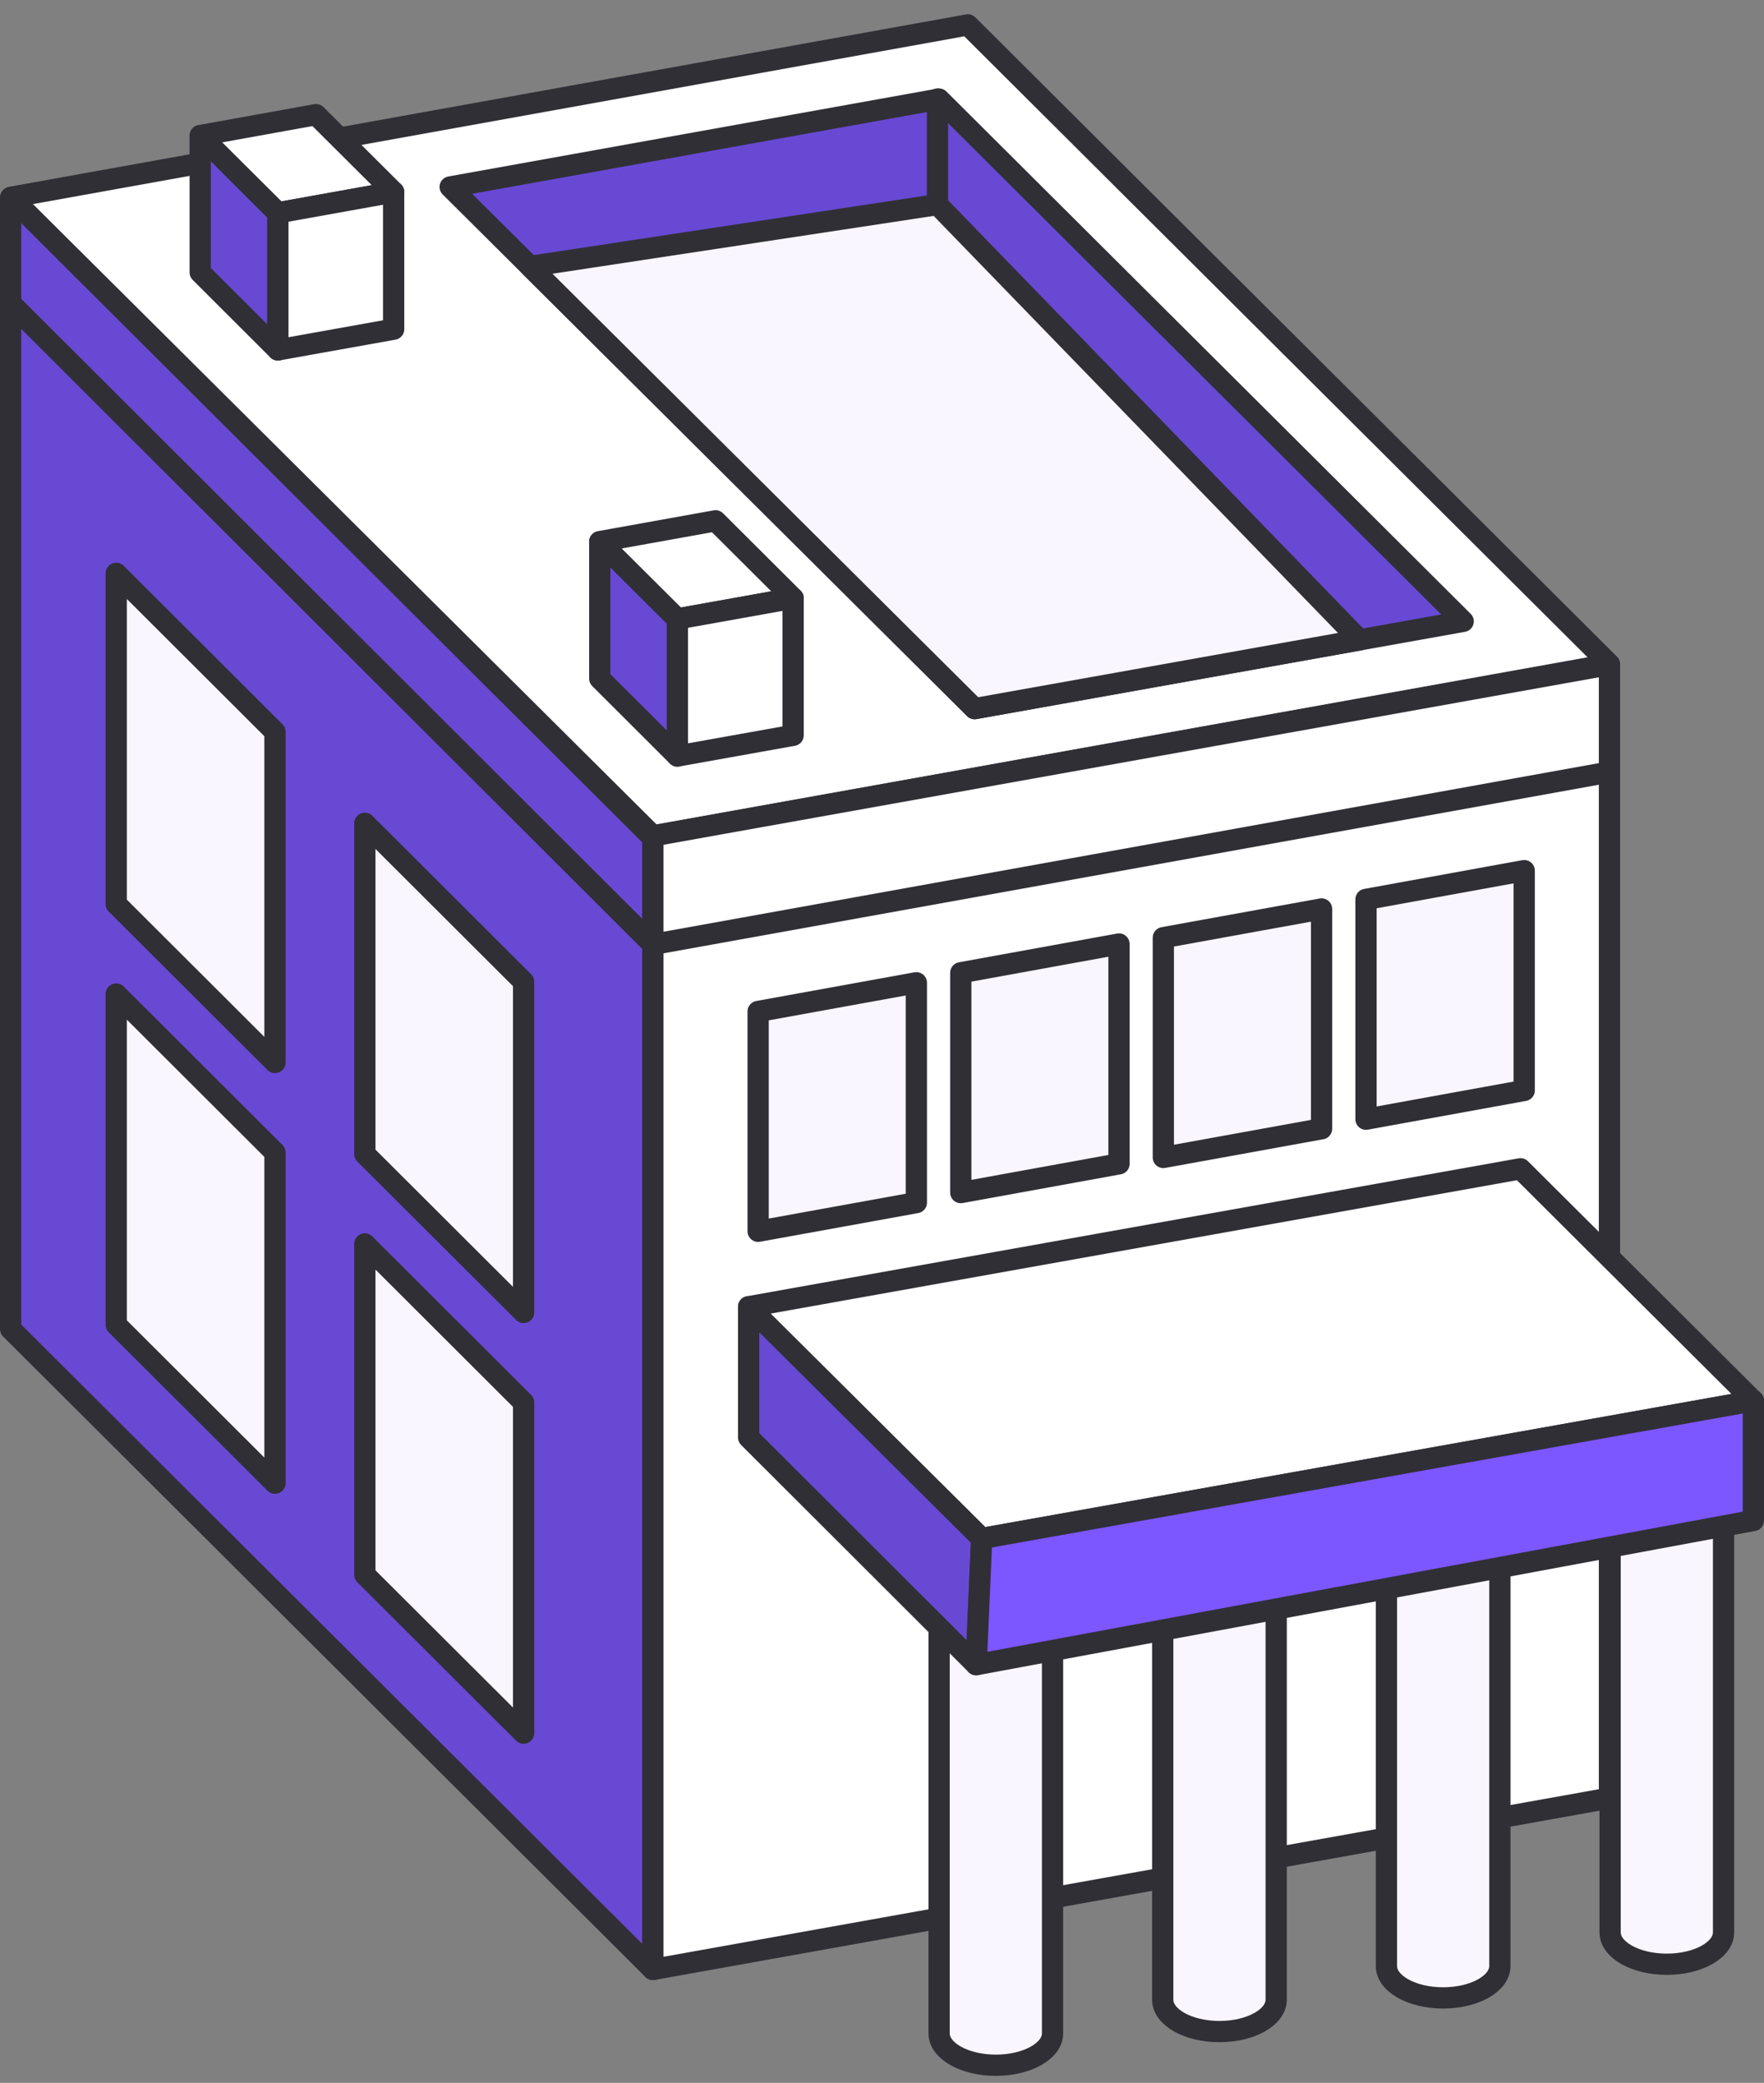 <svg width="83" height="98" viewBox="0 0 83 98" fill="none" xmlns="http://www.w3.org/2000/svg">
<rect x="0" y="0" width="83" height="98" fill="#808080" stroke="none"/>
<path d="M30.72 44.437L0.5 14.265V62.531L30.72 92.665V44.437Z" fill="#6849D4" stroke="#302F36" stroke-linecap="round" stroke-linejoin="round"/>
<path d="M30.72 44.437L0.5 14.265V9.296L30.72 39.43V44.437Z" fill="#6849D4" stroke="#302F36" stroke-linecap="round" stroke-linejoin="round"/>
<path d="M12.938 34.432V49.991L5.468 42.536V26.976L12.938 34.432Z" fill="#F9F6FF" stroke="#302F36" stroke-linecap="round" stroke-linejoin="round"/>
<path d="M24.637 46.193V61.752L17.166 54.297V38.737L24.637 46.193Z" fill="#F9F6FF" stroke="#302F36" stroke-linecap="round" stroke-linejoin="round"/>
<path d="M12.938 54.226V69.785L5.468 62.33V46.77L12.938 54.226Z" fill="#F9F6FF" stroke="#302F36" stroke-linecap="round" stroke-linejoin="round"/>
<path d="M24.637 65.987V81.546L17.166 74.091V58.528L24.637 65.987Z" fill="#F9F6FF" stroke="#302F36" stroke-linecap="round" stroke-linejoin="round"/>
<path d="M0.518 9.281L30.726 39.329L75.729 31.249L45.539 1.171L0.518 9.281Z" fill="white" stroke="#302F36" stroke-linecap="round" stroke-linejoin="round"/>
<path d="M21.182 8.796L45.859 33.342L68.846 29.235L44.181 4.662L21.182 8.796Z" fill="#6849D4" stroke="#302F36" stroke-linecap="round" stroke-linejoin="round"/>
<path d="M75.729 31.269L30.72 39.329V92.665L75.729 84.602V31.269Z" fill="white" stroke="#302F36" stroke-linecap="round" stroke-linejoin="round"/>
<path d="M13.074 10.033L9.42 6.383V12.817L13.074 16.465V10.033Z" fill="#6849D4" stroke="#302F36" stroke-linecap="round" stroke-linejoin="round"/>
<path d="M9.424 6.377L13.078 10.013L18.522 9.033L14.869 5.394L9.424 6.377Z" fill="white" stroke="#302F36" stroke-linecap="round" stroke-linejoin="round"/>
<path d="M18.522 9.036L13.074 10.013V16.465L18.522 15.488V9.036Z" fill="white" stroke="#302F36" stroke-linecap="round" stroke-linejoin="round"/>
<path d="M31.873 29.14L28.22 25.493V31.927L31.873 35.572V29.14Z" fill="#6849D4" stroke="#302F36" stroke-linecap="round" stroke-linejoin="round"/>
<path d="M28.22 25.484L31.873 29.12L37.318 28.143L33.668 24.504L28.22 25.484Z" fill="white" stroke="#302F36" stroke-linecap="round" stroke-linejoin="round"/>
<path d="M37.318 28.146L31.873 29.12V35.572L37.318 34.597V28.146Z" fill="white" stroke="#302F36" stroke-linecap="round" stroke-linejoin="round"/>
<path d="M43.116 46.24L35.672 47.59V57.933L43.116 56.583V46.24Z" fill="#F9F6FF" stroke="#302F36" stroke-linecap="round" stroke-linejoin="round"/>
<path d="M52.651 44.416L45.207 45.769V56.112L52.651 54.759V44.416Z" fill="#F9F6FF" stroke="#302F36" stroke-linecap="round" stroke-linejoin="round"/>
<path d="M62.182 42.767L54.738 44.117V54.459L62.182 53.109V42.767Z" fill="#F9F6FF" stroke="#302F36" stroke-linecap="round" stroke-linejoin="round"/>
<path d="M71.717 40.964L64.273 42.317V52.659L71.717 51.306V40.964Z" fill="#F9F6FF" stroke="#302F36" stroke-linecap="round" stroke-linejoin="round"/>
<path d="M30.72 44.437L75.729 36.324" stroke="#302F36" stroke-linecap="round" stroke-linejoin="round"/>
<path d="M44.187 74.724V95.67C44.187 96.499 45.382 97.171 46.856 97.171C48.33 97.171 49.525 96.499 49.525 95.67V74.724H44.187Z" fill="#F9F6FF" stroke="#302F36" stroke-linecap="round" stroke-linejoin="round"/>
<path d="M54.709 73.14V94.086C54.709 94.915 55.904 95.587 57.378 95.587C58.852 95.587 60.047 94.915 60.047 94.086V73.14H54.709Z" fill="#F9F6FF" stroke="#302F36" stroke-linecap="round" stroke-linejoin="round"/>
<path d="M65.234 71.556V92.502C65.234 93.331 66.429 94.003 67.903 94.003C69.377 94.003 70.572 93.331 70.572 92.502V71.556H65.234Z" fill="#F9F6FF" stroke="#302F36" stroke-linecap="round" stroke-linejoin="round"/>
<path d="M75.759 69.972V90.918C75.759 91.747 76.954 92.419 78.428 92.419C79.902 92.419 81.097 91.747 81.097 90.918V69.972H75.759Z" fill="#F9F6FF" stroke="#302F36" stroke-linecap="round" stroke-linejoin="round"/>
<path d="M35.225 61.483L46.189 72.388L82.5 65.909L71.542 54.992L35.225 61.483Z" fill="white" stroke="#302F36" stroke-linecap="round" stroke-linejoin="round"/>
<path d="M35.225 61.483V67.633L45.931 78.325L46.189 72.388L35.225 61.483Z" fill="#6849D4" stroke="#302F36" stroke-linecap="round" stroke-linejoin="round"/>
<path d="M46.189 72.388L45.931 78.325L82.5 71.541V65.909L46.189 72.388Z" fill="#7C56FE" stroke="#302F36" stroke-linecap="round" stroke-linejoin="round"/>
<path d="M44.11 9.723V4.662" stroke="#302F36" stroke-linecap="round" stroke-linejoin="round"/>
<path d="M63.968 30.109L44.11 9.625L24.94 12.535L45.859 33.342L63.968 30.109Z" fill="#F9F6FF" stroke="#302F36" stroke-linecap="round" stroke-linejoin="round"/>
</svg>
